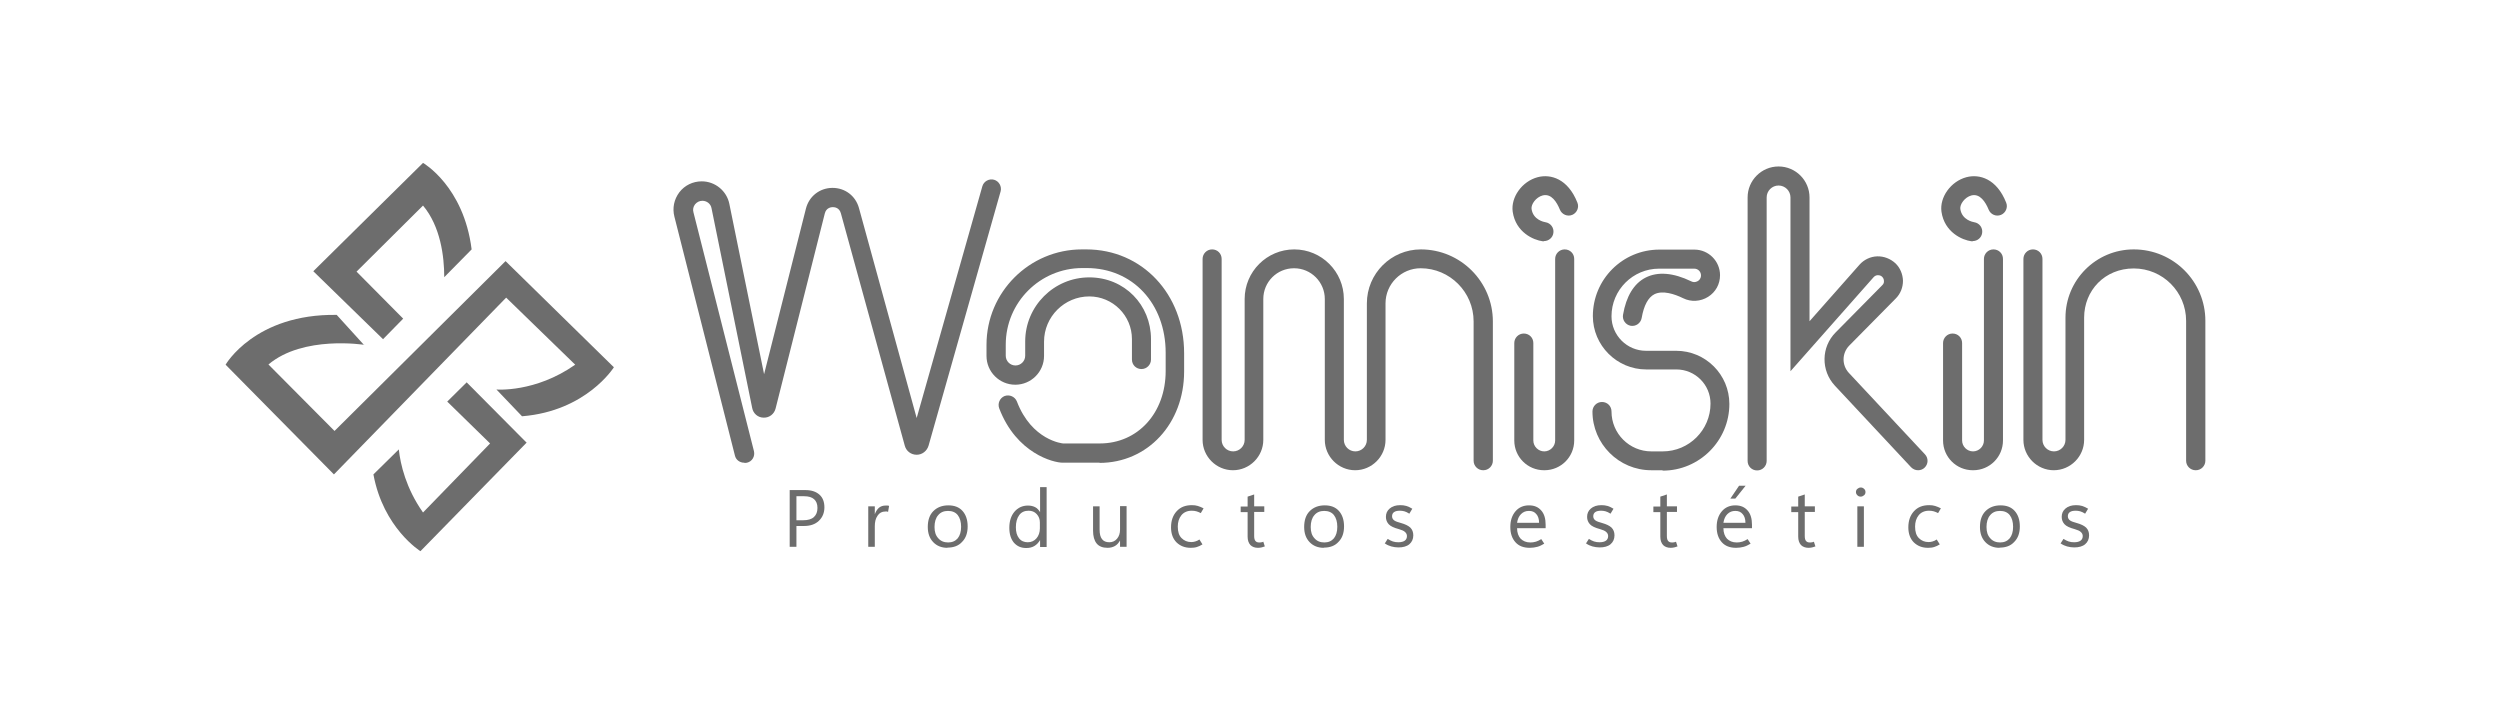 <?xml version="1.0" encoding="UTF-8"?>
<svg xmlns="http://www.w3.org/2000/svg" id="Capa_1" data-name="Capa 1" viewBox="0 0 126 36">
  <defs>
    <style>
      .cls-1 {
        fill: #6d6d6d;
        stroke-width: 0px;
      }
    </style>
  </defs>
  <g>
    <path class="cls-1" d="M18.36,17.38s-3.08-.49-4.83.99l3.33,3.35,8.62-8.56,5.46,5.35s-1.38,2.21-4.63,2.47l-1.29-1.35s1.95.17,3.97-1.25l-3.48-3.38-8.68,8.91-5.46-5.53s1.47-2.57,5.6-2.51l1.38,1.52Z"></path>
    <path class="cls-1" d="M19.31,17.1l-3.52-3.43,5.53-5.46s2.05,1.17,2.45,4.36l-1.38,1.4c0-1.05-.19-2.56-1.07-3.61l-3.35,3.33,2.35,2.37-1.01,1.03Z"></path>
    <path class="cls-1" d="M26.53,22.32l-5.34,5.46s-1.87-1.16-2.37-3.87l1.28-1.26c.08.75.36,1.96,1.22,3.18l3.38-3.48-2.16-2.11.98-.97,3.03,3.05Z"></path>
  </g>
  <g>
    <g>
      <path class="cls-1" d="M37.5,23.32c-.21,0-.41-.14-.46-.36l-3.05-12.04c-.11-.43-.02-.87.25-1.23.27-.35.68-.55,1.13-.55.67,0,1.26.48,1.39,1.14l1.75,8.58,2.11-8.35c.16-.62.69-1.03,1.32-1.04h.02c.63,0,1.16.4,1.33,1.01l2.91,10.59,3.31-11.68c.07-.25.34-.4.59-.33.25.07.4.34.33.59l-3.63,12.81c-.08.27-.32.46-.6.46h0c-.29,0-.53-.19-.6-.46l-3.22-11.71c-.08-.29-.32-.31-.41-.31-.08,0-.33.03-.4.32l-2.48,9.83c-.07.28-.32.47-.6.46-.29,0-.53-.21-.58-.49l-2.05-10.07c-.04-.22-.24-.37-.46-.37-.15,0-.28.07-.37.18-.09.12-.12.26-.08.4l3.05,12.04c.06.26-.09.52-.35.58-.04.01-.08.01-.12.01Z"></path>
      <path class="cls-1" d="M74.75,23.7c-.26,0-.48-.21-.48-.48v-7.02c0-1.48-1.2-2.68-2.67-2.68-.97,0-1.77.79-1.77,1.77v6.88c0,.84-.69,1.53-1.53,1.53s-1.53-.69-1.53-1.53v-7.1c0-.85-.69-1.55-1.55-1.55s-1.55.69-1.55,1.55v7.1c0,.84-.69,1.53-1.53,1.53s-1.53-.69-1.53-1.53v-9.12c0-.26.21-.48.48-.48s.48.21.48.48v9.12c0,.32.26.58.58.58s.58-.26.58-.58v-7.1c0-1.38,1.12-2.5,2.5-2.5s2.5,1.12,2.5,2.5v7.1c0,.32.26.58.58.58s.58-.26.58-.58v-6.88c0-1.5,1.22-2.72,2.72-2.72,2,0,3.63,1.63,3.63,3.63v7.02c0,.26-.21.48-.48.48Z"></path>
      <path class="cls-1" d="M110.66,23.7c-.26,0-.48-.21-.48-.48v-7.05c0-1.46-1.18-2.64-2.64-2.64s-2.5,1.11-2.5,2.48v6.16c0,.84-.69,1.53-1.53,1.53s-1.53-.69-1.53-1.53v-9.12c0-.26.21-.48.48-.48s.48.21.48.48v9.12c0,.32.26.58.58.58s.58-.26.58-.58v-6.16c0-1.9,1.54-3.44,3.44-3.44,2,0,3.61,1.61,3.61,3.6v7.05c0,.26-.21.48-.48.48Z"></path>
      <path class="cls-1" d="M77.82,23.7c-.83,0-1.5-.67-1.5-1.5v-4.91c0-.26.21-.48.48-.48s.48.21.48.48v4.91c0,.3.25.55.55.55s.55-.25.55-.55v-9.15c0-.26.21-.48.48-.48s.48.21.48.48v9.15c0,.83-.67,1.5-1.5,1.5Z"></path>
      <path class="cls-1" d="M83.79,23.7h-.57c-1.63,0-2.96-1.33-2.96-2.96,0-.26.21-.48.48-.48s.48.21.48.48c0,1.11.9,2.01,2.01,2.01h.57c1.33,0,2.41-1.08,2.41-2.41,0-.95-.77-1.72-1.72-1.72h-1.52c-1.48,0-2.69-1.21-2.69-2.69,0-1.85,1.5-3.35,3.35-3.35h1.77c.71,0,1.29.58,1.29,1.29,0,.45-.22.85-.6,1.09-.38.24-.86.27-1.26.07-.43-.21-1.03-.41-1.45-.2-.31.16-.53.56-.64,1.2-.05.26-.29.43-.55.39-.26-.05-.43-.29-.39-.55.16-.94.55-1.58,1.14-1.88.61-.31,1.39-.25,2.3.19.16.08.29.01.34-.02.06-.04.15-.12.15-.28,0-.19-.15-.34-.34-.34h-1.77c-1.32,0-2.4,1.07-2.4,2.4,0,.96.78,1.74,1.74,1.74h1.52c1.48,0,2.68,1.2,2.68,2.68,0,1.85-1.51,3.36-3.36,3.36Z"></path>
      <path class="cls-1" d="M96.67,23.7c-.13,0-.25-.05-.35-.15l-3.84-4.11c-.71-.76-.7-1.95.04-2.69l2.35-2.38c.06-.06.09-.13.08-.21,0-.08-.03-.15-.09-.21-.06-.06-.13-.08-.22-.08-.05,0-.14.02-.21.1l-4.19,4.74v-8.76c0-.33-.27-.6-.6-.6s-.6.27-.6.6v13.28c0,.26-.21.48-.48.48s-.48-.21-.48-.48v-13.28c0-.86.7-1.56,1.56-1.56s1.56.7,1.56,1.56v6.24l2.52-2.85c.22-.25.55-.41.89-.42.34-.01.67.12.92.35.24.23.37.55.38.88,0,.33-.12.65-.36.89l-2.35,2.38c-.37.38-.38.98-.02,1.37l3.84,4.11c.18.19.17.49-.02.67-.09.09-.21.13-.33.13Z"></path>
      <path class="cls-1" d="M77.82,12.16s-.04,0-.07,0c-.46-.06-1.36-.45-1.51-1.49-.1-.73.47-1.53,1.26-1.74.65-.17,1.52.07,2,1.28.1.24-.02.52-.26.62-.24.1-.52-.02-.62-.26-.16-.39-.43-.83-.87-.72-.34.09-.59.45-.56.68.08.56.64.66.7.67.26.04.44.28.4.54-.03.24-.24.41-.47.41Z"></path>
      <path class="cls-1" d="M99.43,23.7c-.83,0-1.5-.67-1.5-1.5v-4.91c0-.26.21-.48.48-.48s.48.21.48.48v4.91c0,.3.25.55.55.55s.55-.25.55-.55v-9.15c0-.26.21-.48.48-.48s.48.21.48.48v9.15c0,.83-.67,1.5-1.5,1.5Z"></path>
      <path class="cls-1" d="M99.43,12.16s-.04,0-.07,0c-.46-.06-1.36-.45-1.51-1.49-.1-.73.47-1.53,1.26-1.74.65-.17,1.52.07,2,1.28.1.24-.02.52-.26.62-.25.1-.52-.02-.62-.26-.16-.39-.44-.83-.87-.72-.34.09-.59.45-.56.68.08.56.64.66.7.67.26.04.44.28.4.54-.03.24-.24.41-.47.41Z"></path>
      <path class="cls-1" d="M55.42,23.32h-1.86c-.46,0-2.33-.46-3.2-2.74-.09-.25.03-.52.27-.62.25-.09.52.03.62.27.75,1.97,2.31,2.12,2.33,2.12h1.85c1.92,0,3.32-1.54,3.32-3.65v-.92c0-2.48-1.67-4.27-3.98-4.27h-.22c-2.13,0-3.86,1.73-3.86,3.86v.56c0,.27.22.49.49.49s.49-.22.49-.49v-.72c0-1.78,1.45-3.23,3.23-3.23s3.11,1.39,3.11,3.11v1.03c0,.26-.21.48-.48.48s-.48-.21-.48-.48v-1.03c0-1.19-.97-2.15-2.15-2.15-1.25,0-2.28,1.02-2.28,2.28v.72c0,.8-.65,1.45-1.45,1.45s-1.45-.65-1.45-1.45v-.56c0-2.65,2.16-4.81,4.81-4.81h.22c2.81,0,4.93,2.25,4.93,5.23v.92c0,2.63-1.84,4.61-4.27,4.61Z"></path>
    </g>
    <g>
      <path class="cls-1" d="M40.14,26.51v1.05h-.34v-2.86h.79c.31,0,.54.08.71.23.17.15.25.37.25.64s-.09.5-.28.68c-.19.18-.44.26-.76.26h-.38ZM40.14,25.01v1.21h.35c.23,0,.41-.05.53-.16s.18-.26.18-.46-.06-.34-.17-.44c-.11-.1-.28-.15-.5-.15h-.39Z"></path>
      <path class="cls-1" d="M44.77,25.8s-.05-.01-.07-.02-.05,0-.08,0c-.17,0-.3.07-.39.21-.1.14-.14.32-.14.53v1.04h-.33v-2.04h.33v.4h0c.05-.14.12-.25.21-.33.1-.08.21-.11.33-.11.04,0,.08,0,.1,0,.03,0,.05,0,.08.02l-.05.29Z"></path>
      <path class="cls-1" d="M47.75,27.61c-.3,0-.54-.1-.72-.29-.18-.19-.27-.44-.27-.76,0-.34.09-.61.28-.8.19-.19.44-.29.76-.29.3,0,.54.09.71.28.17.19.26.45.26.78s-.09.59-.28.78c-.18.2-.43.29-.74.29ZM47.78,27.34c.21,0,.37-.07.49-.21.11-.14.17-.33.17-.58s-.06-.45-.17-.59c-.11-.14-.28-.21-.49-.21s-.38.07-.5.22c-.12.14-.18.34-.18.59s.06.43.19.57c.12.14.29.21.5.21Z"></path>
      <path class="cls-1" d="M52.42,27.22c-.08.13-.17.23-.29.3-.12.07-.25.1-.41.1-.26,0-.46-.09-.62-.27-.15-.18-.23-.43-.23-.75,0-.34.09-.61.26-.81s.4-.31.68-.31c.14,0,.26.03.36.08s.18.14.25.25h0v-1.26h.33v3.02h-.33v-.35h0ZM51.2,26.57c0,.24.05.42.16.56.11.14.26.2.44.2s.33-.07.44-.2.17-.3.17-.5v-.3c0-.16-.05-.3-.16-.42s-.25-.17-.41-.17c-.2,0-.36.07-.47.22-.11.15-.17.35-.17.61Z"></path>
      <path class="cls-1" d="M56.78,27.56h-.33v-.32h0c-.07.12-.15.22-.26.28-.11.06-.23.09-.37.09-.24,0-.43-.07-.55-.22-.12-.15-.18-.36-.18-.65v-1.22h.33v1.17c0,.22.04.38.12.48.08.11.21.16.37.16s.29-.06.39-.18c.1-.12.15-.27.15-.46v-1.18h.33v2.04Z"></path>
      <path class="cls-1" d="M60.6,27.44c-.09.06-.19.1-.28.13s-.2.04-.31.04c-.29,0-.52-.09-.71-.27-.18-.18-.28-.43-.28-.76s.09-.6.28-.81.44-.31.77-.31c.11,0,.21.01.3.04.1.03.19.07.29.12l-.14.24c-.08-.04-.15-.07-.22-.09-.07-.02-.15-.03-.24-.03-.22,0-.4.08-.52.23-.12.15-.18.34-.18.57,0,.26.06.45.19.58.13.13.29.2.49.2.07,0,.13-.01.2-.03.07-.02.14-.05.21-.1l.15.24Z"></path>
      <path class="cls-1" d="M63.74,27.54c-.06.02-.11.04-.16.05s-.11.02-.18.02c-.16,0-.29-.05-.38-.14-.09-.1-.14-.24-.14-.42v-1.24h-.35v-.28h.35v-.5l.33-.11v.6h.51v.28h-.51v1.21c0,.12.02.2.06.25s.1.08.19.08c.04,0,.08,0,.12-.01.04,0,.07-.02.09-.03l.08.25Z"></path>
      <path class="cls-1" d="M66.72,27.61c-.3,0-.54-.1-.72-.29-.18-.19-.27-.44-.27-.76,0-.34.09-.61.28-.8.19-.19.44-.29.76-.29.3,0,.54.09.71.28.17.19.26.45.26.78s-.09.59-.28.78c-.18.2-.43.29-.74.29ZM66.74,27.34c.21,0,.37-.07.49-.21.11-.14.17-.33.17-.58s-.06-.45-.17-.59c-.11-.14-.28-.21-.49-.21s-.38.07-.5.22c-.12.14-.18.34-.18.59s.06.43.19.57c.12.14.29.21.5.21Z"></path>
      <path class="cls-1" d="M69.78,27.41l.16-.25c.09.06.18.1.26.13.09.03.18.04.28.04.14,0,.25-.03.32-.08s.11-.13.11-.23c0-.08-.03-.15-.1-.21-.06-.06-.17-.1-.3-.14-.26-.07-.43-.15-.52-.25-.09-.1-.14-.22-.14-.37,0-.17.06-.31.19-.42.13-.11.3-.17.53-.17.11,0,.21.01.31.04.1.03.2.08.3.14l-.15.25c-.09-.06-.18-.1-.25-.12s-.15-.03-.22-.03c-.13,0-.23.02-.3.07-.07.05-.1.12-.1.21s.04.16.11.21c.07.05.19.09.34.13.21.06.36.13.47.23.1.1.15.23.15.39,0,.19-.07.34-.2.45-.13.11-.32.16-.55.16-.12,0-.25-.02-.36-.05s-.22-.08-.32-.15Z"></path>
      <path class="cls-1" d="M77.9,26.62h-1.44c0,.23.07.41.18.53.12.12.28.19.49.19.09,0,.18-.01.28-.04.09-.03.18-.07.27-.13l.15.23c-.12.07-.23.13-.35.16s-.24.05-.38.05c-.31,0-.55-.09-.72-.28s-.26-.44-.26-.77c0-.33.09-.59.26-.79.17-.2.4-.3.68-.3s.47.09.62.26c.15.17.22.41.22.72v.16ZM77.57,26.35c0-.19-.05-.34-.14-.44-.09-.11-.21-.16-.37-.16s-.29.05-.4.16c-.11.11-.17.25-.2.44h1.11Z"></path>
      <path class="cls-1" d="M79.92,27.41l.16-.25c.09.06.18.1.26.13.09.03.18.04.28.04.14,0,.25-.03.32-.08s.11-.13.11-.23c0-.08-.03-.15-.1-.21-.06-.06-.17-.1-.3-.14-.26-.07-.43-.15-.52-.25-.09-.1-.14-.22-.14-.37,0-.17.06-.31.19-.42.13-.11.3-.17.53-.17.11,0,.21.01.31.04.1.03.2.08.3.14l-.15.25c-.09-.06-.18-.1-.25-.12s-.15-.03-.22-.03c-.13,0-.23.02-.3.07-.07.05-.1.12-.1.21s.04.16.11.21c.07.05.19.09.34.13.21.06.36.13.47.23.1.1.15.23.15.39,0,.19-.07.34-.2.45-.13.11-.32.16-.55.16-.12,0-.25-.02-.36-.05s-.22-.08-.32-.15Z"></path>
      <path class="cls-1" d="M84.54,27.54c-.06.02-.11.04-.16.05s-.11.02-.18.02c-.16,0-.29-.05-.38-.14-.09-.1-.14-.24-.14-.42v-1.24h-.35v-.28h.35v-.5l.33-.11v.6h.51v.28h-.51v1.21c0,.12.02.2.06.25s.1.08.19.08c.04,0,.08,0,.12-.01.04,0,.07-.02.09-.03l.08.25Z"></path>
      <path class="cls-1" d="M88.3,26.62h-1.44c0,.23.07.41.18.53.12.12.28.19.49.19.09,0,.18-.01.28-.04.09-.03.18-.07.27-.13l.15.23c-.12.07-.23.13-.35.16s-.24.05-.38.05c-.31,0-.55-.09-.72-.28s-.26-.44-.26-.77c0-.33.09-.59.26-.79.17-.2.4-.3.68-.3s.47.09.62.26c.15.17.22.41.22.72v.16ZM87.97,26.35c0-.19-.05-.34-.14-.44-.09-.11-.21-.16-.37-.16s-.29.05-.4.16c-.11.11-.17.25-.2.44h1.11ZM87.46,25.13h-.25l.44-.65h.33l-.52.65Z"></path>
      <path class="cls-1" d="M91.49,27.54c-.06.02-.11.04-.16.05s-.11.02-.18.02c-.16,0-.29-.05-.38-.14-.09-.1-.14-.24-.14-.42v-1.24h-.35v-.28h.35v-.5l.33-.11v.6h.51v.28h-.51v1.21c0,.12.02.2.06.25s.1.08.19.08c.04,0,.08,0,.12-.01.04,0,.07-.02.09-.03l.08.25Z"></path>
      <path class="cls-1" d="M93.78,25.03c-.07,0-.12-.02-.17-.07s-.07-.1-.07-.16.02-.12.07-.16.1-.07.17-.07.12.02.17.07c.05.04.07.1.07.16s-.02.12-.07.16c-.05.04-.1.07-.17.07ZM93.94,27.56h-.33v-2.04h.33v2.04Z"></path>
      <path class="cls-1" d="M97.76,27.44c-.09.06-.19.1-.28.13s-.2.04-.31.04c-.29,0-.52-.09-.71-.27-.18-.18-.28-.43-.28-.76s.09-.6.28-.81.44-.31.77-.31c.11,0,.21.01.3.04.1.03.19.07.29.12l-.14.24c-.08-.04-.15-.07-.22-.09-.07-.02-.15-.03-.24-.03-.22,0-.4.08-.52.23-.12.15-.18.34-.18.57,0,.26.06.45.19.58.13.13.29.2.49.2.07,0,.13-.01.2-.03.07-.02.14-.05.21-.1l.15.24Z"></path>
      <path class="cls-1" d="M100.78,27.61c-.3,0-.54-.1-.72-.29-.18-.19-.27-.44-.27-.76,0-.34.09-.61.28-.8.19-.19.44-.29.76-.29.3,0,.54.09.71.28.17.19.26.45.26.78s-.09.59-.28.78c-.18.2-.43.29-.74.29ZM100.8,27.34c.21,0,.37-.07.49-.21.11-.14.17-.33.17-.58s-.06-.45-.17-.59c-.11-.14-.28-.21-.49-.21s-.38.07-.5.22c-.12.14-.18.34-.18.59s.06.43.19.57c.12.14.29.21.5.21Z"></path>
      <path class="cls-1" d="M103.84,27.41l.16-.25c.09.06.18.1.26.13.09.03.18.04.28.04.14,0,.25-.03.32-.08s.11-.13.11-.23c0-.08-.03-.15-.1-.21-.06-.06-.17-.1-.3-.14-.26-.07-.43-.15-.52-.25-.09-.1-.14-.22-.14-.37,0-.17.06-.31.19-.42.13-.11.3-.17.53-.17.11,0,.21.01.31.04.1.03.2.08.3.14l-.15.25c-.09-.06-.18-.1-.25-.12s-.15-.03-.22-.03c-.13,0-.23.02-.3.07-.07.05-.1.12-.1.21s.04.16.11.21c.07.05.19.09.34.13.21.06.36.13.47.23.1.1.15.23.15.39,0,.19-.07.34-.2.45-.13.11-.32.16-.55.16-.12,0-.25-.02-.36-.05s-.22-.08-.32-.15Z"></path>
    </g>
  </g>
</svg>
